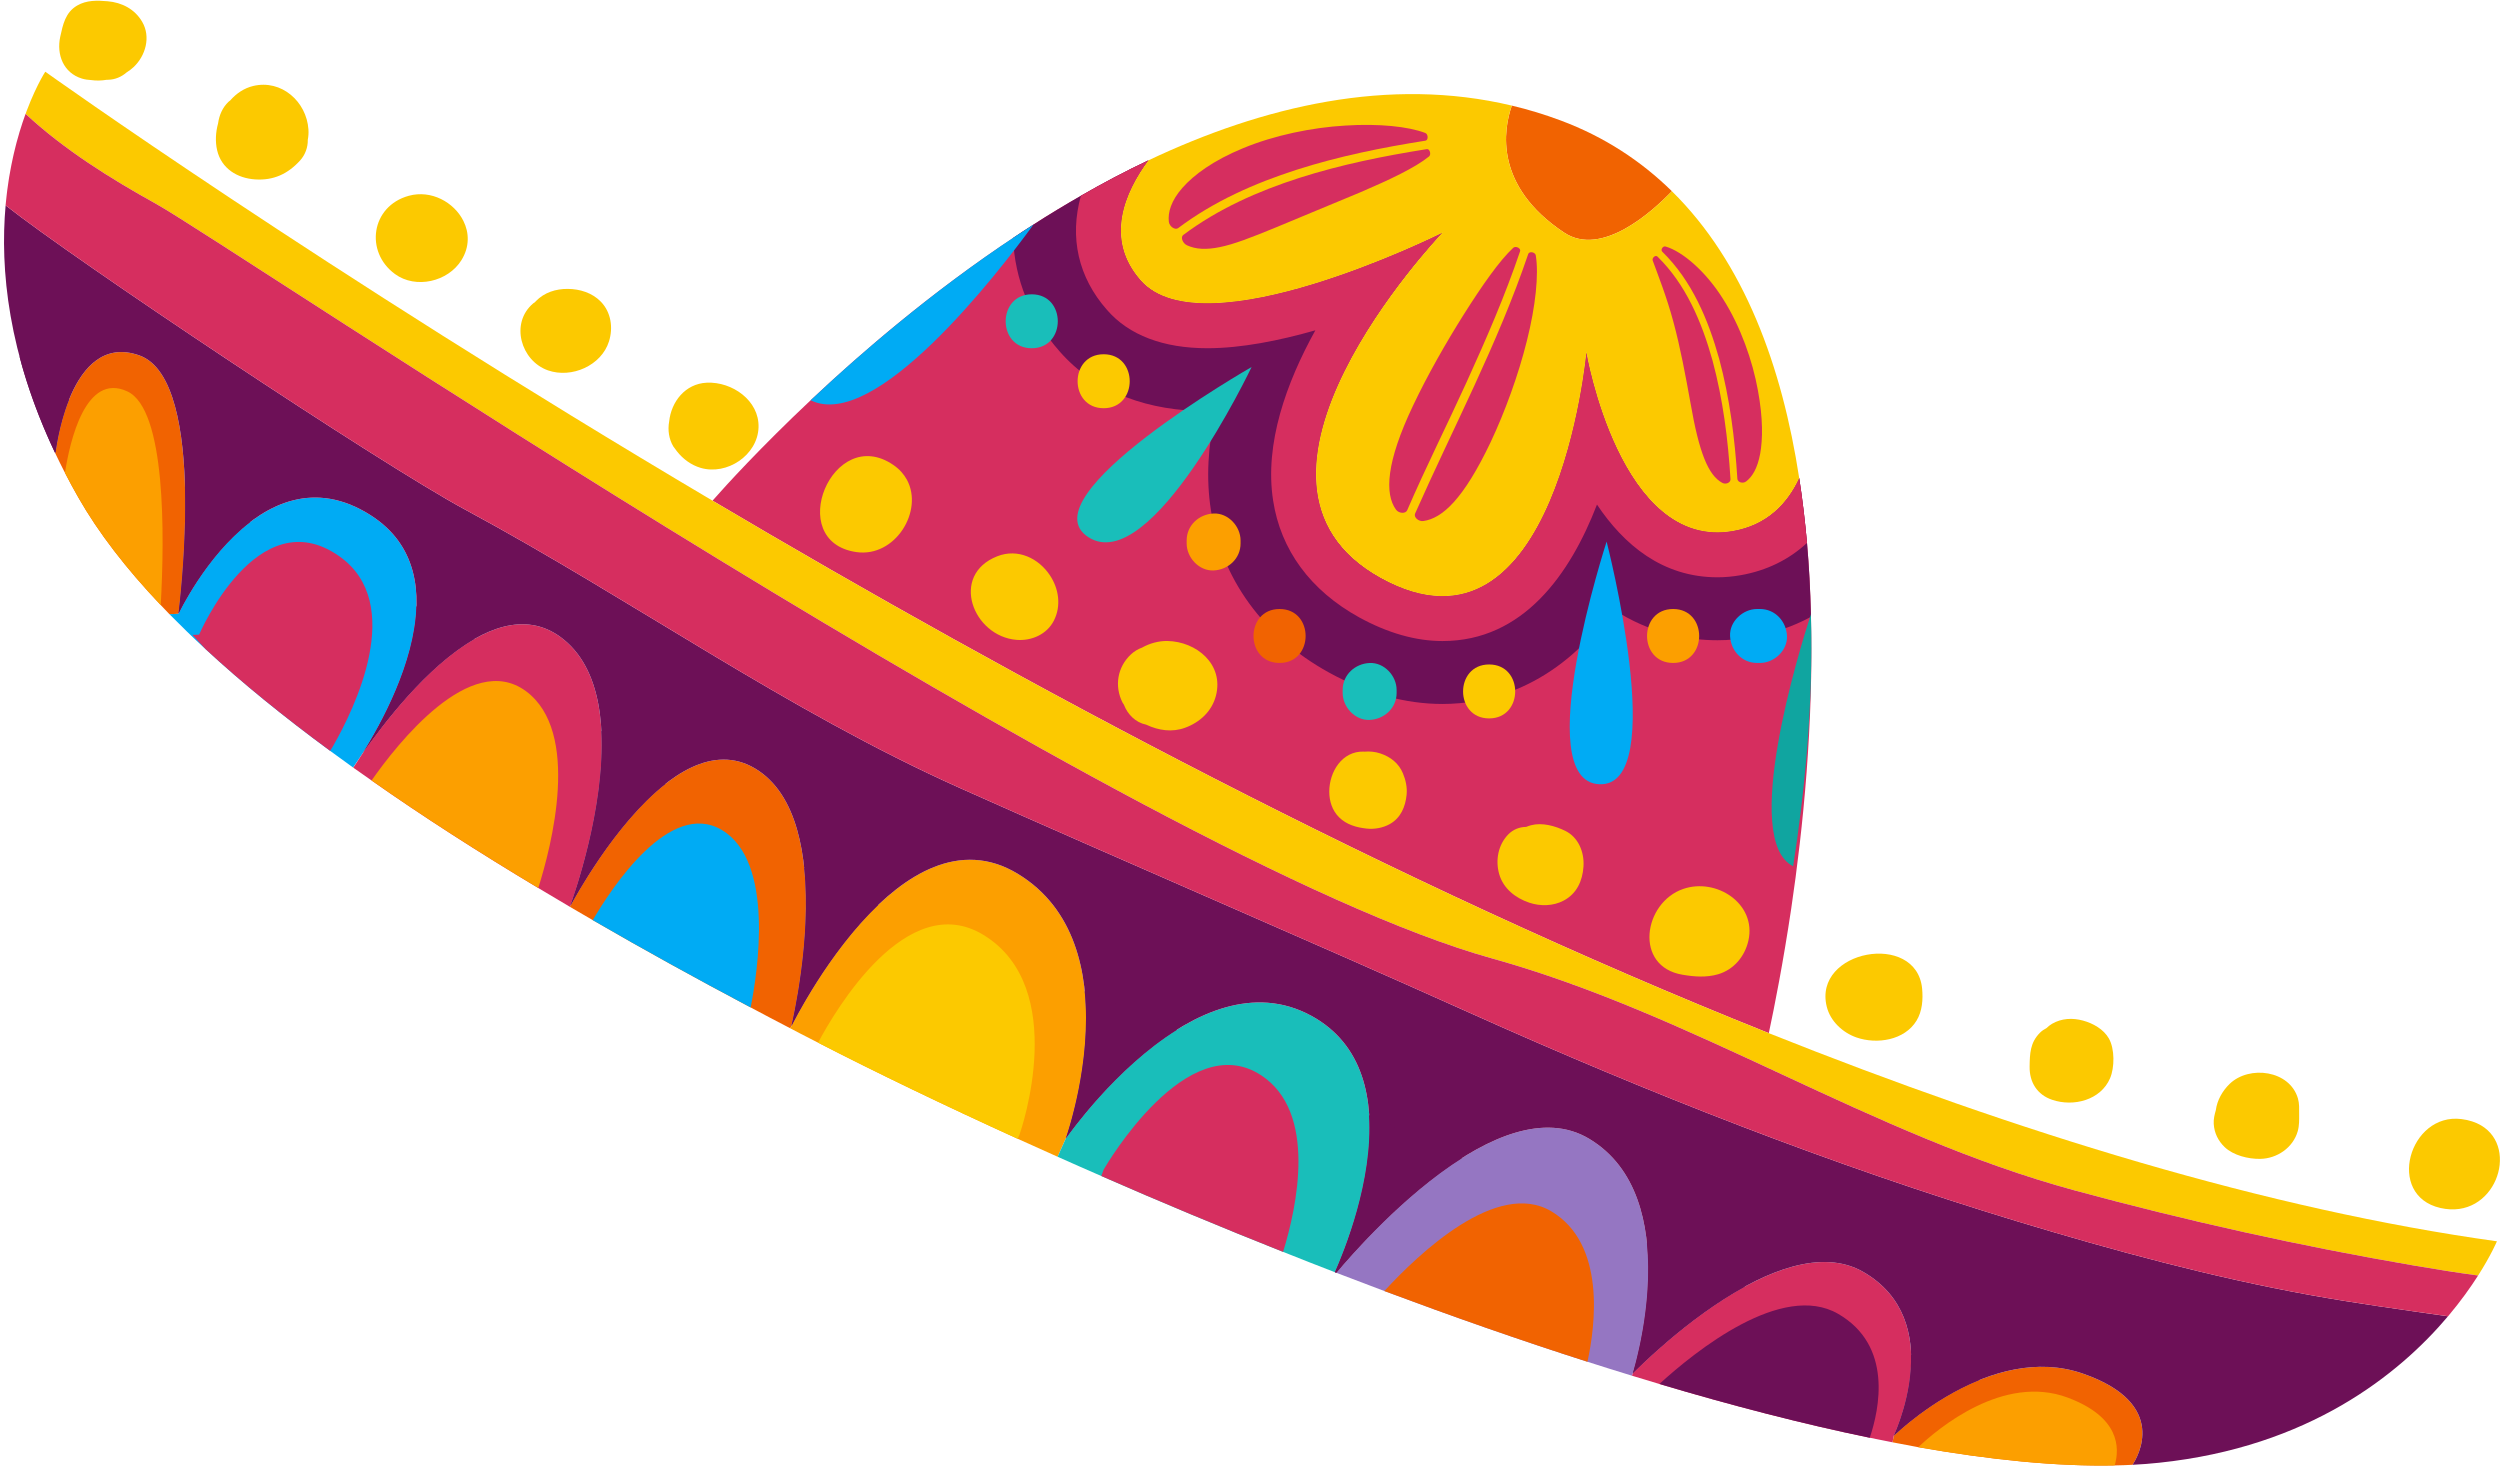 <?xml version="1.0" encoding="UTF-8"?><svg xmlns="http://www.w3.org/2000/svg" xmlns:xlink="http://www.w3.org/1999/xlink" height="400.4" preserveAspectRatio="xMidYMid meet" version="1.0" viewBox="-1.1 -0.2 683.0 400.4" width="683.0" zoomAndPan="magnify"><defs><clipPath id="a"><path d="M 515 373 L 585 373 L 585 400.191 L 515 400.191 Z M 515 373"/></clipPath><clipPath id="b"><path d="M 522 379 L 578 379 L 578 400.191 L 522 400.191 Z M 522 379"/></clipPath><clipPath id="c"><path d="M 5 19 L 681.879 19 L 681.879 349 L 5 349 Z M 5 19"/></clipPath><clipPath id="d"><path d="M 657 305 L 681.879 305 L 681.879 331 L 657 331 Z M 657 305"/></clipPath></defs><g><g id="change1_1"><path d="M 488.258 248.059 C 486.043 262.891 483.688 274.812 482.137 282.059 C 379.48 241.086 276.758 185.859 193.559 136.586 C 197.32 132.312 206.773 121.945 220.363 109.152 C 234.773 95.59 253.816 79.332 275.68 64.812 C 277.516 63.566 279.383 62.352 281.254 61.148 C 285.48 58.422 289.797 55.82 294.199 53.293 C 300.219 49.824 306.406 46.559 312.695 43.586 C 306.18 52.387 300.633 65.129 310.559 76.379 C 327.578 95.738 391.445 64.121 392.992 63.363 C 391.543 64.887 328.684 131.453 376.137 157.691 C 424.168 184.195 432.297 95.984 432.297 95.984 C 432.297 95.984 441.508 150.293 472.387 144.836 C 481.496 143.223 487.102 137.57 490.438 130.398 C 491.344 136.242 492.035 142.16 492.574 148.129 C 493.141 154.594 493.484 161.102 493.637 167.594 C 493.637 167.828 493.652 168.082 493.652 168.324 C 494.395 197.504 491.523 226.023 488.258 248.059" fill="#d62e5f"/></g><g id="change2_2"><path d="M 455.66 52.039 C 450.473 57.445 436.523 70.215 426.203 63.336 C 407.02 50.594 409.645 35.16 411.934 28.652 C 416.406 29.707 420.848 31.062 425.27 32.711 C 437.281 37.195 447.309 43.84 455.66 52.039" fill="#f16301"/></g><g id="change2_3"><path d="M 47.648 167.492 L 45.188 167.594 C 44.379 166.75 43.598 165.941 42.812 165.102 C 33.426 155.211 25.809 145.375 20.285 135.68 C 19.008 133.422 17.777 131.184 16.648 128.977 C 15.691 127.105 14.781 125.289 13.922 123.473 L 14.09 123.371 C 14.09 123.371 17.828 90.117 36.965 96.895 C 56.098 103.672 47.648 167.492 47.648 167.492" fill="#f16301"/></g><g id="change3_1"><path d="M 42.812 165.102 C 33.426 155.211 25.809 145.375 20.285 135.68 C 19.008 133.422 17.777 131.184 16.648 128.977 C 17.996 120.254 22.297 101.457 33.672 106.719 C 44.281 111.609 43.867 146.219 42.812 165.102" fill="#fc9f00"/></g><g id="change4_1"><path d="M 98.031 205.512 C 98.031 205.535 98.031 205.535 98.008 205.562 C 97.879 205.762 97.762 205.957 97.609 206.156 C 96.48 207.801 95.719 208.98 95.371 209.492 C 93.242 207.977 91.152 206.441 89.09 204.93 C 76.488 195.66 65.039 186.383 55.039 177.121 C 51.578 173.949 48.312 170.758 45.188 167.594 L 47.648 167.492 C 47.648 167.492 69.484 120.895 100.211 140.594 C 125.492 156.781 105.844 193.059 98.031 205.512" fill="#00abf4"/></g><g id="change1_2"><path d="M 89.949 203.523 C 89.949 203.551 89.949 203.551 89.949 203.551 C 89.848 203.719 89.758 203.867 89.656 204.02 C 89.453 204.34 89.258 204.648 89.09 204.93 C 76.488 195.66 65.039 186.383 55.039 177.121 C 53.816 175.816 52.629 174.535 51.504 173.258 L 53.297 173.184 C 53.297 173.184 69.191 136.023 91.551 151.738 C 109.945 164.637 95.648 193.578 89.949 203.523" fill="#d62e5f"/></g><g id="change1_3"><path d="M 154.672 247.375 C 154.672 247.398 154.672 247.426 154.645 247.426 C 154.645 247.449 154.645 247.449 154.645 247.469 C 154.621 247.492 154.621 247.492 154.621 247.492 L 154.594 247.543 C 151.676 245.824 148.805 244.125 145.957 242.406 C 129.742 232.688 114.438 222.879 100.414 213.027 C 98.723 211.875 97.047 210.695 95.406 209.516 C 95.75 209.004 96.559 207.852 97.609 206.156 C 97.762 205.957 97.879 205.762 98.008 205.562 C 98.031 205.535 98.031 205.535 98.031 205.512 C 106.551 193.234 132.473 159.512 152.02 173.832 C 175.137 190.754 155.758 244.445 154.672 247.375" fill="#d62e5f"/></g><g id="change3_2"><path d="M 145.957 242.406 C 129.742 232.688 114.438 222.879 100.414 213.027 C 107.41 203.035 127.41 177.512 142.539 188.59 C 157.742 199.742 149.512 231.16 145.957 242.406" fill="#fc9f00"/></g><g id="change2_4"><path d="M 215.102 280.164 L 215.102 280.191 C 215.074 280.215 215.074 280.215 215.074 280.215 L 214.805 280.73 C 211.168 278.844 207.559 276.949 203.973 275.031 C 189.137 267.176 174.691 259.211 160.844 251.18 C 158.754 249.977 156.668 248.746 154.594 247.543 L 154.621 247.492 C 154.621 247.492 154.621 247.492 154.645 247.469 C 154.645 247.449 154.645 247.449 154.645 247.426 C 154.672 247.426 154.672 247.398 154.672 247.375 C 156.102 244.695 182.258 195.965 205.25 209.785 C 228.492 223.77 215.52 278.32 215.102 280.164" fill="#f16301"/></g><g id="change4_2"><path d="M 203.973 275.031 C 189.137 267.176 174.691 259.211 160.844 251.18 C 165.902 242.508 181.871 217.992 196.164 226.59 C 210.578 235.262 205.891 265.426 203.973 275.031" fill="#00abf4"/></g><g id="change3_3"><path d="M 290.066 310.844 L 290.066 310.867 C 290.043 310.895 290.043 310.895 290.043 310.895 L 287.836 315.824 C 284.148 314.184 280.52 312.543 276.934 310.918 C 256.711 301.707 238.219 292.793 222.398 284.66 C 220.75 283.828 219.133 283.012 217.559 282.18 C 216.625 281.715 215.715 281.219 214.805 280.73 L 215.074 280.215 C 215.074 280.215 215.074 280.215 215.102 280.191 L 215.102 280.164 C 216.086 278.172 245.363 219.391 276.934 238.504 C 308.496 257.613 290.684 309.102 290.066 310.844" fill="#fc9f00"/></g><g id="change5_1"><path d="M 277.422 309.812 L 277.422 309.84 C 277.398 309.867 277.398 309.867 277.398 309.867 L 276.934 310.918 C 256.711 301.707 238.219 292.793 222.398 284.66 C 227.062 275.891 246.668 242.434 267.598 255.23 C 291.203 269.648 277.887 308.512 277.422 309.812" fill="#fcc900"/></g><g id="change6_1"><path d="M 363.594 347.371 C 358.855 345.551 354.133 343.684 349.441 341.812 C 332.371 335.035 315.691 328.066 299.773 321.09 C 295.742 319.344 291.77 317.578 287.836 315.824 L 290.043 310.895 C 290.043 310.895 290.043 310.895 290.066 310.867 L 290.066 310.844 C 291.297 309.102 325.645 260.148 357.156 277.312 C 386.09 293.113 367.543 338.555 363.594 347.371" fill="#19beba"/></g><g id="change1_4"><path d="M 349.441 341.812 C 332.371 335.035 315.691 328.066 299.773 321.09 L 300.414 319.344 C 300.414 319.344 300.414 319.344 300.438 319.32 L 300.438 319.297 C 301.223 317.965 323.234 280.359 343.422 293.551 C 358.855 303.645 353.223 329.516 349.441 341.812" fill="#d62e5f"/></g><g clip-path="url(#a)" id="change2_1"><path d="M 581.5 399.984 C 579.902 400.062 578.285 400.129 576.633 400.152 C 560.84 400.477 542.664 398.641 522.965 395.172 C 520.652 394.734 518.293 394.312 515.938 393.84 L 516.281 392.047 C 516.281 392.047 516.281 392.047 516.309 392.031 C 516.973 391.367 542.691 366.34 567.887 375.051 C 591.723 383.285 582.797 398.051 581.5 399.984" fill="#f16301"/></g><g clip-path="url(#b)" id="change3_6"><path d="M 576.633 400.152 C 560.84 400.477 542.664 398.641 522.965 395.172 C 528.363 390.07 546.227 375.051 563.812 381.633 C 577.98 386.945 578.059 395.297 576.633 400.152" fill="#fc9f00"/></g><g id="change7_1"><path d="M 444.969 375 C 444.969 375.023 444.953 375.051 444.953 375.051 L 444.773 375.648 C 440.727 374.422 436.668 373.141 432.594 371.836 C 414.191 365.941 395.551 359.41 377.098 352.508 C 372.703 350.855 368.336 349.188 363.98 347.523 C 370.859 339.289 408.465 296.23 433.031 310.895 C 459.711 326.84 445.438 373.484 444.969 375" fill="#9576c2"/></g><g id="change2_5"><path d="M 432.594 371.836 C 414.191 365.941 395.551 359.41 377.098 352.508 C 386.559 342.234 407.926 321.902 422.742 330.742 C 437.629 339.633 434.781 361.844 432.594 371.836" fill="#f16301"/></g><g id="change1_5"><path d="M 516.309 392.031 C 516.281 392.047 516.281 392.047 516.281 392.047 L 515.938 393.84 C 513.875 393.453 511.812 393.031 509.723 392.594 C 491.473 388.832 472.117 383.82 452.242 377.902 C 449.758 377.164 447.285 376.406 444.773 375.648 L 444.953 375.051 C 444.953 375.051 444.969 375.023 444.969 375 C 446.668 373.281 485.133 334.102 507.957 347.297 C 530.895 360.562 516.797 390.953 516.309 392.031" fill="#d62e5f"/></g><g id="change8_1"><path d="M 509.723 392.594 C 491.473 388.832 472.117 383.82 452.242 377.902 C 462.094 368.914 485.746 349.879 501.078 358.742 C 516.082 367.414 512.352 384.758 509.723 392.594" fill="#6d1057"/></g><g id="change8_2"><path d="M 493.652 168.324 C 488.746 170.977 483.363 172.82 477.566 173.855 C 474.398 174.422 471.207 174.715 468.109 174.715 C 460.004 174.715 449.758 172.895 439.523 166.211 C 423.922 188.254 404.609 192.125 392.992 192.125 C 382.754 192.125 372.293 189.227 361.918 183.504 C 343.988 173.602 332.562 157.859 329.719 139.137 C 328.387 130.645 328.859 121.602 331.062 112.098 C 330.281 112.121 329.543 112.121 328.785 112.121 C 320.676 112.121 313.234 110.867 306.703 108.367 C 299.43 105.613 293.266 101.391 288.375 95.789 C 280.418 86.773 276.094 76.117 275.68 64.812 C 277.516 63.566 279.383 62.352 281.254 61.148 C 285.48 58.422 289.797 55.82 294.199 53.293 C 300.219 49.824 306.406 46.559 312.695 43.586 C 306.18 52.387 300.633 65.129 310.559 76.379 C 327.578 95.738 391.445 64.121 392.992 63.363 C 391.543 64.887 328.684 131.453 376.137 157.691 C 424.168 184.195 432.297 95.984 432.297 95.984 C 432.297 95.984 441.508 150.293 472.387 144.836 C 481.496 143.223 487.102 137.57 490.438 130.398 C 491.344 136.242 492.035 142.16 492.574 148.129 C 493.141 154.594 493.484 161.102 493.637 167.594 C 493.637 167.828 493.652 168.082 493.652 168.324" fill="#6d1057"/></g><g id="change1_6"><path d="M 492.574 148.129 C 487.641 152.699 481.57 155.672 474.551 156.926 C 472.363 157.32 470.223 157.516 468.109 157.516 C 453.074 157.516 442.52 148.602 435.195 137.648 C 427.879 156.605 415.082 174.934 392.992 174.934 C 385.676 174.934 378.008 172.742 370.195 168.449 C 356.91 161.102 348.777 150.047 346.715 136.535 C 344.309 121.012 350.352 104.312 358.258 90.039 C 348.383 92.859 338.02 94.934 328.785 94.934 C 322.715 94.934 317.387 94.047 312.797 92.297 C 308.199 90.555 304.371 87.953 301.348 84.484 C 293.434 75.52 291.051 64.656 294.199 53.293 C 300.219 49.824 306.406 46.559 312.695 43.586 C 306.18 52.387 300.633 65.129 310.559 76.379 C 327.578 95.738 391.445 64.121 392.992 63.363 C 391.543 64.887 328.684 131.453 376.137 157.691 C 424.168 184.195 432.297 95.984 432.297 95.984 C 432.297 95.984 441.508 150.293 472.387 144.836 C 481.496 143.223 487.102 137.57 490.438 130.398 C 491.344 136.242 492.035 142.16 492.574 148.129" fill="#d62e5f"/></g><g id="change5_2"><path d="M 392.992 63.363 C 391.445 64.121 327.578 95.738 310.559 76.379 C 300.633 65.129 306.188 52.387 312.695 43.586 C 344.039 28.754 378.43 20.648 411.934 28.652 C 409.645 35.16 407.02 50.594 426.203 63.336 C 436.523 70.215 450.473 57.445 455.66 52.039 C 475.434 71.496 485.773 99.914 490.438 130.398 C 487.102 137.57 481.496 143.223 472.387 144.836 C 441.508 150.293 432.297 95.984 432.297 95.984 C 432.297 95.984 424.168 184.195 376.145 157.691 C 328.684 131.453 391.543 64.887 392.992 63.363" fill="#fcc900"/></g><g id="change8_3"><path d="M 112.672 165.43 C 112.219 180.977 102.863 197.809 98.031 205.512 C 103.336 197.875 115.375 181.922 128.43 174.422 C 123.211 171.363 117.965 168.352 112.672 165.43" fill="#6d1057"/></g><g id="change8_4"><path d="M 49.43 132.738 C 49.926 150.25 47.648 167.492 47.648 167.492 C 47.648 167.492 55.023 151.801 67.211 142.473 C 61.176 139.426 55.238 136.234 49.43 132.738" fill="#6d1057"/></g><g id="change8_5"><path d="M 177.824 211.809 C 172.805 207.809 168.484 203.051 163.199 199.488 C 164.32 220.695 155.395 245.414 154.672 247.375 C 155.59 245.648 166.742 224.898 180.703 213.973 C 179.742 213.254 178.758 212.555 177.824 211.809" fill="#6d1057"/></g><g id="change8_6"><path d="M 4.207 97.121 C 6.387 105.391 9.535 114.191 13.922 123.473 L 14.09 123.371 C 14.09 123.371 14.914 116.047 17.77 108.965 C 13.223 105.043 8.719 101.078 4.207 97.121" fill="#6d1057"/></g><g id="change5_3"><path d="M 3.441 38.68 C 3.633 37.945 3.836 37.246 4.047 36.551 C 3.836 37.246 3.633 37.945 3.441 38.68" fill="#fcc900"/></g><g id="change5_4"><path d="M 0.461 55.539 C 0.535 54.734 0.629 53.941 0.715 53.16 C 0.629 53.941 0.535 54.734 0.461 55.539" fill="#fcc900"/></g><g id="change5_5"><path d="M 2.012 44.859 C 2.16 44.102 2.32 43.367 2.48 42.637 C 2.32 43.367 2.16 44.102 2.012 44.859" fill="#fcc900"/></g><g id="change5_6"><path d="M 2.699 41.668 C 2.867 40.926 3.055 40.211 3.23 39.504 C 3.055 40.211 2.867 40.926 2.699 41.668" fill="#fcc900"/></g><g id="change5_7"><path d="M 0.875 51.805 C 0.973 51.004 1.094 50.223 1.211 49.445 C 1.094 50.223 0.973 50.996 0.875 51.805" fill="#fcc900"/></g><g id="change5_8"><path d="M 4.23 35.887 C 4.457 35.137 4.688 34.43 4.914 33.738 C 4.688 34.43 4.457 35.137 4.23 35.887" fill="#fcc900"/></g><g id="change5_9"><path d="M 1.395 48.242 C 1.52 47.453 1.664 46.695 1.809 45.938 C 1.664 46.695 1.52 47.453 1.395 48.242" fill="#fcc900"/></g><g id="change8_7"><path d="M 550.301 333.555 C 499.234 318.09 449.145 298.391 400.5 276.535 C 354.25 255.75 307.645 235.867 261.352 215.176 C 213.711 193.883 171.828 163.738 126.066 139.07 C 102.324 126.273 18.883 70.559 0.434 55.902 C -1.129 73.391 1.125 96.422 13.922 123.473 L 14.09 123.371 C 14.09 123.371 17.828 90.117 36.965 96.895 C 56.098 103.672 47.648 167.492 47.648 167.492 C 47.648 167.492 69.484 120.895 100.211 140.594 C 125.492 156.781 105.844 193.059 98.031 205.512 C 106.551 193.234 132.473 159.512 152.02 173.832 C 175.137 190.754 155.758 244.445 154.672 247.375 C 156.102 244.695 182.258 195.965 205.25 209.785 C 228.492 223.77 215.52 278.32 215.102 280.164 C 216.086 278.172 245.363 219.391 276.934 238.504 C 308.496 257.613 290.684 309.102 290.066 310.844 C 291.297 309.102 325.645 260.148 357.156 277.312 C 386.09 293.113 367.543 338.555 363.594 347.371 C 363.711 347.422 363.863 347.473 363.98 347.523 C 370.859 339.289 408.465 296.23 433.031 310.895 C 459.711 326.84 445.438 373.484 444.969 375 C 446.668 373.281 485.133 334.102 507.957 347.297 C 530.895 360.562 516.797 390.953 516.309 392.031 C 516.973 391.367 542.691 366.34 567.887 375.051 C 591.723 383.285 582.797 398.051 581.5 399.984 C 583.984 399.867 586.41 399.668 588.766 399.422 C 629.781 395.121 654.344 375.227 667.699 359.41 C 655.121 357.602 642.527 355.875 630.023 353.602 C 603.129 348.711 576.449 341.469 550.301 333.555" fill="#6d1057"/></g><g id="change5_10"><path d="M 667.738 359.367 C 671.184 355.273 673.879 351.48 675.914 348.277 C 673.879 351.48 671.176 355.281 667.738 359.367" fill="#fcc900"/></g><g clip-path="url(#c)" id="change5_28"><path d="M 41.594 55.531 C 61.645 66.652 309.766 234.688 406.438 261.617 C 462.109 277.125 509.758 309.832 565.684 325.02 C 596.301 333.328 627.254 340.215 658.523 345.57 C 664.348 346.562 670.133 347.496 675.922 348.273 C 679.492 342.664 681.059 338.926 681.059 338.926 C 618.645 330.246 550.402 309.305 482.137 282.059 C 379.48 241.086 276.758 185.859 193.559 136.586 C 86.121 72.992 11.27 19.395 11.27 19.395 C 11.27 19.395 8.055 24.301 5.051 33.293 C 5.336 32.469 5.605 31.676 5.883 30.918 C 16.473 40.727 28.949 48.512 41.594 55.531" fill="#fcc900"/></g><g id="change8_8"><path d="M 1.211 49.445 C 1.27 49.043 1.328 48.641 1.395 48.242 C 1.328 48.641 1.27 49.043 1.211 49.445" fill="#6d1057"/></g><g id="change8_9"><path d="M 0.418 55.895 C 0.426 55.895 0.426 55.902 0.434 55.902 C 0.445 55.785 0.453 55.66 0.461 55.539 C 0.453 55.668 0.434 55.777 0.418 55.895" fill="#6d1057"/></g><g id="change8_10"><path d="M 0.715 53.16 C 0.773 52.703 0.812 52.25 0.875 51.805 C 0.812 52.25 0.773 52.703 0.715 53.16" fill="#6d1057"/></g><g id="change8_11"><path d="M 667.699 359.41 C 667.715 359.391 667.723 359.383 667.738 359.367 C 667.723 359.383 667.707 359.391 667.699 359.41" fill="#6d1057"/></g><g id="change8_12"><path d="M 3.23 39.504 C 3.305 39.234 3.375 38.949 3.441 38.68 C 3.375 38.949 3.305 39.234 3.23 39.504" fill="#6d1057"/></g><g id="change8_13"><path d="M 675.922 348.273 L 675.914 348.277 Z M 675.922 348.273" fill="#6d1057"/></g><g id="change8_14"><path d="M 1.809 45.938 C 1.875 45.582 1.934 45.211 2.012 44.859 C 1.934 45.211 1.875 45.582 1.809 45.938" fill="#6d1057"/></g><g id="change8_15"><path d="M 4.914 33.738 C 4.957 33.594 5.008 33.434 5.051 33.293 C 5.008 33.434 4.957 33.594 4.914 33.738" fill="#6d1057"/></g><g id="change8_16"><path d="M 4.047 36.551 C 4.105 36.328 4.172 36.094 4.23 35.887 C 4.172 36.094 4.105 36.328 4.047 36.551" fill="#6d1057"/></g><g id="change8_17"><path d="M 2.48 42.637 C 2.555 42.316 2.625 41.98 2.699 41.668 C 2.625 41.98 2.555 42.316 2.48 42.637" fill="#6d1057"/></g><g id="change1_7"><path d="M 675.922 348.273 C 670.133 347.496 664.348 346.562 658.523 345.57 C 627.254 340.215 596.301 333.328 565.684 325.02 C 509.758 309.832 462.109 277.125 406.438 261.617 C 309.766 234.688 61.645 66.652 41.594 55.531 C 28.949 48.512 16.473 40.727 5.883 30.918 C 5.605 31.676 5.336 32.469 5.051 33.293 C 5.008 33.434 4.957 33.594 4.914 33.738 C 4.688 34.43 4.457 35.137 4.23 35.887 C 4.172 36.094 4.105 36.328 4.047 36.551 C 3.836 37.246 3.633 37.945 3.441 38.68 C 3.375 38.949 3.305 39.234 3.23 39.504 C 3.055 40.211 2.867 40.926 2.699 41.668 C 2.625 41.98 2.555 42.316 2.48 42.637 C 2.32 43.367 2.16 44.102 2.012 44.859 C 1.934 45.211 1.875 45.582 1.809 45.938 C 1.664 46.695 1.52 47.453 1.395 48.242 C 1.328 48.641 1.27 49.043 1.211 49.445 C 1.094 50.223 0.973 51.004 0.875 51.805 C 0.812 52.25 0.773 52.703 0.715 53.16 C 0.629 53.941 0.535 54.734 0.461 55.539 C 0.453 55.66 0.445 55.785 0.434 55.902 C 18.883 70.559 102.324 126.273 126.066 139.07 C 171.828 163.738 213.711 193.883 261.352 215.176 C 307.645 235.867 354.25 255.75 400.5 276.535 C 449.145 298.391 499.234 318.09 550.301 333.555 C 576.449 341.469 603.129 348.711 630.023 353.602 C 642.527 355.875 655.121 357.602 667.699 359.41 C 667.707 359.391 667.723 359.383 667.738 359.367 C 671.176 355.281 673.879 351.48 675.914 348.277 L 675.922 348.273" fill="#d62e5f"/></g><g id="change8_18"><path d="M 448.84 339.457 C 450.594 356.633 445.254 374.082 444.969 375 C 445.969 373.988 459.801 359.922 475.652 351.293 C 466.688 347.422 457.75 343.473 448.84 339.457" fill="#6d1057"/></g><g id="change8_19"><path d="M 539.594 376.852 C 533.363 374.598 527.168 372.266 520.98 369.875 C 521.352 381.062 516.586 391.406 516.309 392.031 C 516.711 391.629 526.395 382.207 539.594 376.852" fill="#6d1057"/></g><g id="change8_20"><path d="M 218.609 236.895 C 220.672 256.66 215.371 278.992 215.102 280.164 C 215.656 279.047 225.109 260.078 238.875 246.996 C 232.012 243.828 225.27 240.453 218.609 236.895" fill="#6d1057"/></g><g id="change8_21"><path d="M 295.234 270.645 C 297.223 290.125 290.445 309.781 290.066 310.844 C 290.809 309.789 303.578 291.656 320.492 281.125 C 312.09 277.582 303.672 274.098 295.234 270.645" fill="#6d1057"/></g><g id="change8_22"><path d="M 372.922 304.453 C 374.086 322.309 366.043 341.891 363.594 347.371 C 363.711 347.422 363.863 347.473 363.98 347.523 C 367.965 342.758 382.227 326.383 398.297 316.23 C 389.828 312.289 381.375 308.367 372.922 304.453" fill="#6d1057"/></g><g id="change9_1"><path d="M 488.785 236.465 C 474.477 229.293 490.387 177.637 493.645 167.594 C 494.379 192.773 491.758 217.438 488.785 236.465" fill="#10a5a0"/></g><g id="change3_4"><path d="M 330.457 140.09 C 326.469 140.266 323.094 143.32 323.094 147.453 L 323.094 148.273 C 323.094 152.137 326.484 155.824 330.457 155.648 C 334.457 155.469 337.824 152.406 337.824 148.273 L 337.824 147.453 C 337.824 143.602 334.441 139.91 330.457 140.09" fill="#fc9f00"/></g><g id="change2_6"><path d="M 348.477 166.18 C 338.996 166.18 338.977 180.918 348.477 180.918 C 357.961 180.918 357.98 166.18 348.477 166.18" fill="#f16301"/></g><g id="change6_2"><path d="M 373.082 180.93 C 369.094 181.105 365.715 184.16 365.715 188.293 L 365.715 189.109 C 365.715 192.965 369.109 196.66 373.082 196.484 C 377.082 196.301 380.457 193.242 380.457 189.109 L 380.457 188.293 C 380.457 184.438 377.066 180.75 373.082 180.93" fill="#19beba"/></g><g id="change5_11"><path d="M 405.73 181.332 C 396.25 181.332 396.234 196.07 405.73 196.07 C 415.219 196.07 415.234 181.332 405.73 181.332" fill="#fcc900"/></g><g id="change3_5"><path d="M 455.996 166.18 C 446.508 166.18 446.492 180.918 455.996 180.918 C 465.477 180.918 465.492 166.18 455.996 166.18" fill="#fc9f00"/></g><g id="change4_3"><path d="M 479.738 166.18 L 478.922 166.18 C 475.066 166.18 471.367 169.57 471.555 173.555 C 471.73 177.543 474.785 180.918 478.922 180.918 L 479.738 180.918 C 483.594 180.918 487.277 177.527 487.109 173.555 C 486.926 169.555 483.871 166.18 479.738 166.18" fill="#00abf4"/></g><g id="change6_3"><path d="M 280.773 80.207 C 271.285 80.207 271.27 94.941 280.773 94.941 C 290.254 94.941 290.27 80.207 280.773 80.207" fill="#19beba"/></g><g id="change5_12"><path d="M 300.422 96.582 C 290.934 96.582 290.926 111.324 300.422 111.324 C 309.902 111.324 309.918 96.582 300.422 96.582" fill="#fcc900"/></g><g id="change1_8"><path d="M 385.5 140.113 C 385.078 141.117 386.441 142.328 387.773 142.145 C 392.926 141.402 398.676 136.266 406.133 120.617 C 410.047 112.324 413.727 102.258 416.059 92.859 C 418.418 83.484 419.332 74.785 418.477 69.574 C 418.332 68.664 416.699 68.363 416.414 69.188 C 408.094 93.754 395.887 116.66 385.5 140.113" fill="#d62e5f"/></g><g id="change1_9"><path d="M 414.191 68.438 C 414.477 67.621 412.988 66.891 412.312 67.504 C 408.535 71.023 403.82 77.781 398.867 85.613 C 393.926 93.449 388.824 102.406 384.945 110.617 C 377.578 126.078 377.156 134.719 380.281 139.027 C 381.062 140.113 382.914 140.207 383.344 139.203 C 388.488 127.309 394.289 115.816 399.617 104.102 C 404.949 92.391 410.082 80.586 414.191 68.438" fill="#d62e5f"/></g><g id="change1_10"><path d="M 473.551 130.617 C 473.609 131.555 475.023 132 475.906 131.352 C 477.625 130.07 479.039 127.738 479.777 123.773 C 480.488 119.816 480.586 114.211 479.172 106.492 C 477.699 98.352 474.434 89.008 469.617 81.453 C 464.871 73.859 458.48 68.488 453.984 67.16 C 453.234 66.883 452.496 68.008 453.016 68.547 C 461.156 76.504 465.617 87.203 468.574 97.82 C 471.469 108.555 472.859 119.59 473.551 130.617" fill="#d62e5f"/></g><g id="change1_11"><path d="M 451.719 69.902 C 451.207 69.371 450.195 70.215 450.406 70.941 C 451.812 74.828 454.195 80.723 456.062 87.699 C 457.969 94.672 459.449 102.734 460.746 109.918 C 463.102 123.496 465.594 129.641 469.426 131.715 C 470.383 132.25 471.73 131.66 471.672 130.727 C 471 119.793 469.609 108.863 466.766 98.316 C 463.867 87.867 459.473 77.453 451.719 69.902" fill="#d62e5f"/></g><g id="change1_12"><path d="M 322.168 63.992 C 321.359 64.582 321.988 66.273 323.195 66.82 C 325.559 67.906 328.363 68.086 332.152 67.312 C 335.949 66.547 340.66 64.734 347.363 61.973 C 352.531 59.828 359.688 56.848 370.676 52.281 C 378.445 48.941 385.5 45.641 389.305 42.551 C 389.977 42.004 389.516 40.414 388.715 40.539 C 376.938 42.41 365.219 44.773 353.895 48.395 C 342.598 52.023 331.613 56.898 322.168 63.992" fill="#d62e5f"/></g><g id="change1_13"><path d="M 388.355 38.227 C 389.152 38.09 389.109 36.441 388.293 36.129 C 383.664 34.359 375.633 33.52 366.48 34.102 C 357.34 34.629 347.043 36.742 338.465 40.305 C 330.352 43.645 325.039 47.586 321.941 51.113 C 318.824 54.656 317.934 57.855 318.227 60.398 C 318.387 61.703 319.938 62.723 320.762 62.125 C 330.5 54.801 341.723 49.844 353.18 46.164 C 364.672 42.484 376.5 40.102 388.355 38.227" fill="#d62e5f"/></g><g id="change6_4"><path d="M 296.23 146.547 C 313.445 157.641 340.84 100.066 340.84 100.066 C 340.84 100.066 279.012 135.441 296.23 146.547" fill="#19beba"/></g><g id="change4_4"><path d="M 437.828 147.773 C 437.828 147.773 455.145 214.898 435.844 214.055 C 416.539 213.23 437.828 147.773 437.828 147.773" fill="#00abf4"/></g><g id="change4_5"><path d="M 281.254 61.148 C 271.352 74.711 238.016 117.848 220.363 109.152 C 235.977 94.461 257.059 76.578 281.254 61.148" fill="#00abf4"/></g><g id="change5_13"><path d="M 37.762 5.789 C 35.75 2.305 32.207 0.469 28.285 0.141 C 25.406 -0.105 22.566 -0.188 19.973 1.316 C 16.742 3.203 16.086 6.539 15.359 9.828 C 14.301 14.688 16.195 19.711 21.289 21.27 C 22.148 21.531 22.98 21.625 23.805 21.676 C 25.184 21.875 26.609 21.844 28.016 21.605 C 28.184 21.598 28.336 21.59 28.504 21.59 C 30.32 21.547 32.098 20.801 33.461 19.602 C 34.16 19.164 34.816 18.676 35.398 18.129 C 38.688 15.031 40.137 9.879 37.762 5.789" fill="#fcc900"/></g><g id="change5_14"><path d="M 83.164 35.145 C 82.645 27.566 75.805 21.438 68.07 23.289 C 65.578 23.891 63.465 25.328 61.805 27.23 C 61.645 27.355 61.477 27.457 61.336 27.602 C 59.695 29.156 58.785 31.277 58.48 33.512 C 57.809 35.945 57.68 38.504 58.219 40.844 C 59.383 45.867 63.742 48.496 68.617 48.816 C 73.625 49.137 77.523 47.336 80.883 43.645 C 82.281 42.113 83.039 40.02 82.988 37.98 C 83.164 37.098 83.23 36.145 83.164 35.145" fill="#fcc900"/></g><g id="change5_15"><path d="M 125.5 60.156 C 122.957 55.055 116.723 51.609 110.594 53.285 C 100.246 56.121 98.52 68.625 106.82 74.676 C 112.504 78.828 121.316 76.766 124.973 70.863 C 127.234 67.211 127.102 63.355 125.5 60.156" fill="#fcc900"/></g><g id="change5_16"><path d="M 163.016 82.188 C 160.664 79.785 157.305 78.75 154.023 78.727 C 150.758 78.703 147.625 79.695 145.32 82.051 C 145.242 82.129 145.184 82.211 145.117 82.289 C 144.934 82.422 144.746 82.531 144.57 82.684 C 138.172 88.113 141.219 98.41 148.629 100.992 C 155.066 103.234 163.199 99.68 165.27 93.078 C 166.457 89.324 165.844 85.066 163.016 82.188" fill="#fcc900"/></g><g id="change5_17"><path d="M 191.98 104.352 C 186.09 104.629 182.27 109.57 181.711 114.977 C 181.289 117.301 181.652 119.785 182.855 121.777 C 183 122.008 183.188 122.199 183.336 122.418 C 183.488 122.645 183.648 122.863 183.816 123.074 C 185.477 125.195 187.723 126.855 190.316 127.621 C 197.48 129.742 205.891 124.172 206.133 116.559 C 206.371 109.211 198.895 104.023 191.98 104.352" fill="#fcc900"/></g><g id="change5_18"><path d="M 246.68 130.887 C 245.852 129.363 244.641 127.977 242.965 126.828 C 226.371 115.441 213.012 147.758 232.855 150.629 C 243.469 152.16 251.281 139.406 246.68 130.887" fill="#fcc900"/></g><g id="change5_19"><path d="M 285.73 156.961 C 282.691 152.391 277.043 149.527 271.352 151.773 C 258.277 156.926 264.703 173.652 276.633 174.613 C 280.723 174.941 284.914 173.105 286.816 169.359 C 288.906 165.254 288.133 160.57 285.73 156.961" fill="#fcc900"/></g><g id="change5_20"><path d="M 317.848 174.918 C 315.516 174.875 313.023 175.531 310.895 176.734 C 309.816 177.121 308.773 177.73 307.863 178.586 C 304.16 182.055 303.309 187.25 305.582 191.754 C 305.684 191.945 305.824 192.125 305.945 192.309 C 306.953 194.996 309.188 197.219 312.031 197.773 C 312.047 197.781 312.055 197.797 312.082 197.797 C 315.414 199.371 319.129 199.922 322.664 198.621 C 326.703 197.148 330.004 194.117 331.098 189.852 C 333.297 181.297 325.797 175.074 317.848 174.918" fill="#fcc900"/></g><g id="change5_21"><path d="M 382.176 211.066 C 381.031 208.305 378.789 206.57 376.004 205.637 C 374.613 205.172 373.117 205.023 371.645 205.156 C 371.582 205.156 371.516 205.141 371.449 205.133 C 365.512 204.973 362.062 210.711 362.055 216.059 C 362.055 218.66 362.852 221.211 364.73 223.078 C 366.777 225.109 369.48 225.863 372.25 226.168 C 374.387 226.398 376.668 226 378.555 224.957 C 381.566 223.297 382.863 220.207 383.184 216.941 C 383.387 214.922 382.949 212.918 382.176 211.066" fill="#fcc900"/></g><g id="change5_22"><path d="M 426.5 226.773 C 423.719 225.43 420.234 224.449 417.164 225.258 C 416.707 225.387 416.27 225.527 415.855 225.707 C 414.074 225.73 412.312 226.371 410.957 227.762 C 408.18 230.605 407.406 234.832 408.48 238.605 C 409.621 242.574 412.938 245.152 416.699 246.414 C 419.746 247.434 423.258 247.355 426.109 245.836 C 429.688 243.938 431.254 240.43 431.508 236.539 C 431.77 232.652 430.145 228.543 426.5 226.773" fill="#fcc900"/></g><g id="change5_23"><path d="M 471.805 244.684 C 468.23 242.098 463.285 241.109 458.793 242.645 C 447.84 246.363 445.195 263.859 458.566 266.098 C 461.797 266.645 465.105 266.906 468.297 265.965 C 472.582 264.699 475.57 261.113 476.555 256.812 C 477.723 251.719 475.484 247.352 471.805 244.684" fill="#fcc900"/></g><g id="change5_24"><path d="M 524.02 269.852 C 522.453 254.145 494.105 259.32 497.973 274.844 C 498.957 278.793 502.309 281.906 506.055 283.223 C 511.652 285.184 519.227 284.02 522.504 278.633 C 524.078 276.039 524.305 272.816 524.02 269.852" fill="#fcc900"/></g><g id="change5_25"><path d="M 575.051 283.523 C 573.621 280.988 570.691 279.348 567.945 278.617 C 565.102 277.844 562.129 277.992 559.547 279.484 C 558.988 279.805 558.484 280.215 558.004 280.68 C 557.371 281.008 556.758 281.402 556.219 281.941 C 553.508 284.668 553.449 287.664 553.391 291.191 C 553.324 295.438 555.43 298.879 559.562 300.27 C 565.422 302.258 572.82 300.336 575.371 294.375 C 576.625 291.453 576.66 286.367 575.051 283.523" fill="#fcc900"/></g><g id="change5_26"><path d="M 627.027 304.105 C 627.02 302.676 627.109 301.348 626.699 299.914 C 624.469 292.18 613.414 290.746 608.043 295.914 C 606.098 297.793 604.617 300.379 604.266 303.09 C 603.918 304.309 603.617 305.496 603.691 306.836 C 603.836 309.309 604.887 311.473 606.68 313.191 C 609.047 315.453 613.129 316.457 616.352 316.406 C 620.969 316.34 625.352 313.375 626.641 308.848 C 627.094 307.238 627.027 305.723 627.027 304.105" fill="#fcc900"/></g><g clip-path="url(#d)" id="change5_27"><path d="M 676.699 307.238 C 675.258 306.398 673.488 305.801 671.387 305.531 C 657.082 303.723 650.602 326.383 665.602 329.816 C 680.402 333.219 687.43 313.504 676.699 307.238" fill="#fcc900"/></g></g></svg>